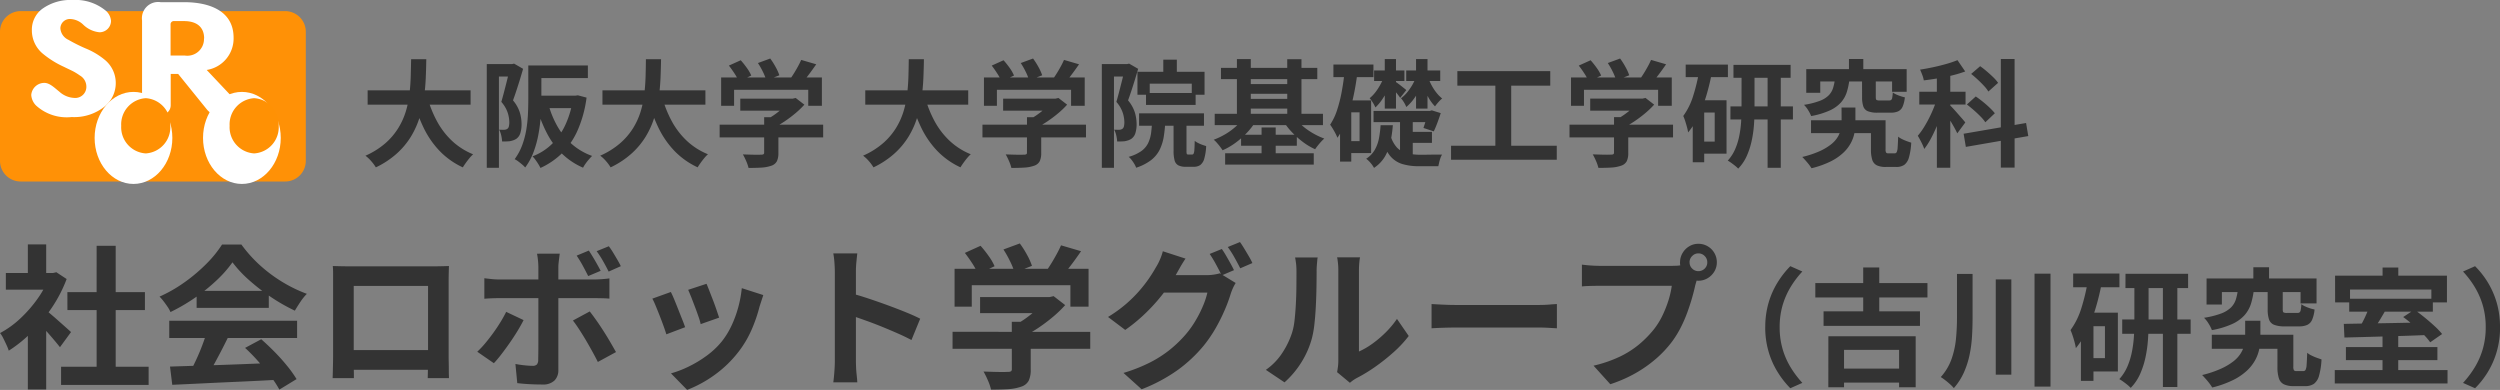 <svg xmlns="http://www.w3.org/2000/svg" width="218" height="34" viewBox="0 0 218 34">
  <rect x="0" y="0" width="218" height="34" fill="#808080" stroke="none"/>
  <g id="logo_ttl_sp" transform="translate(-10.281 -16.777)">
    <path id="パス_1955" data-name="パス 1955" d="M5.547-3.818h7.634v1.589H5.547Zm.55-6.506h6.762v1.562H6.1Zm2.549-4.041H10.31V-3.05H8.647ZM.731-11.994H5.118v1.455H.731ZM2.649-7.4l1.6-1.913v7.476h-1.6Zm0-7.085h1.6v3.165h-1.6Zm1.422,5.63a5.618,5.618,0,0,1,.517.4q.329.276.7.606t.684.606l.443.4-.966,1.32q-.2-.256-.49-.6t-.61-.707q-.322-.364-.631-.687T3.2-8.061Zm.47-3.138H4.85l.282-.067.9.593a12.065,12.065,0,0,1-1.3,2.512A14.169,14.169,0,0,1,2.958-6.808,11.6,11.6,0,0,1,.986-5.219a4.311,4.311,0,0,0-.208-.519Q.637-6.041.5-6.317a2.4,2.4,0,0,0-.275-.438A8.146,8.146,0,0,0,1.992-8.027,11.216,11.216,0,0,0,3.508-9.765a8.271,8.271,0,0,0,1.033-1.946ZM15.046-3.832q1.194-.04,2.771-.088t3.314-.114l3.428-.135L24.5-2.687q-1.637.094-3.321.168t-3.2.148q-1.516.074-2.737.128Zm-.067-4H26.128v1.509H14.979Zm2.388-2.6H23.66V-8.95H17.367Zm.885,3.583,1.838.5q-.309.633-.651,1.286t-.671,1.246q-.329.593-.624,1.051l-1.409-.471q.268-.5.563-1.125t.543-1.28Q18.092-6.3,18.253-6.849Zm3.341,1.387L23-6.216q.6.525,1.194,1.131t1.087,1.219a10.145,10.145,0,0,1,.8,1.125l-1.5.916a8.254,8.254,0,0,0-.758-1.152q-.49-.64-1.073-1.3A15.381,15.381,0,0,0,21.593-5.461Zm-1.1-7.462a10.438,10.438,0,0,1-1.382,1.569,15.668,15.668,0,0,1-1.878,1.515,16.126,16.126,0,0,1-2.147,1.253,2.46,2.46,0,0,0-.248-.451q-.168-.249-.349-.485a4.262,4.262,0,0,0-.356-.411,12.437,12.437,0,0,0,2.214-1.273,14.457,14.457,0,0,0,1.9-1.616,9.876,9.876,0,0,0,1.335-1.65h1.69a11.755,11.755,0,0,0,1.194,1.4,12.224,12.224,0,0,0,1.4,1.206,12.8,12.8,0,0,0,1.523.97,12.216,12.216,0,0,0,1.59.721,4.573,4.573,0,0,0-.563.7q-.268.4-.483.768a15.8,15.8,0,0,1-2.039-1.158,17.246,17.246,0,0,1-1.925-1.482A10.48,10.48,0,0,1,20.493-12.924Zm8.748.323q.416.013.785.02t.637.007h7.379q.255,0,.61-.007t.718-.02q-.013.31-.02.653t-.007.653v6.6q0,.2.007.505t.007.606q0,.3.007.525t.007.236H37.519q0-.027.007-.33t.013-.721q.007-.418.007-.781v-6.209h-6.48v6.755q0,.3.007.586t.007.478v.222H29.227q0-.027.007-.229t.013-.5q.007-.3.013-.606t.007-.552v-7.24Q29.268-12.317,29.241-12.6Zm8.976,7.327v1.724H30.153V-5.273Zm13.349-8.674q.255.377.55.889t.483.876l-1.087.458q-.2-.4-.47-.9a10.147,10.147,0,0,0-.537-.882Zm1.744-.377a5.861,5.861,0,0,1,.382.566q.195.323.376.633t.288.539l-1.06.471q-.215-.431-.49-.916a8.208,8.208,0,0,0-.557-.862Zm-4.28.647q-.013.094-.04.31t-.054.451a3.694,3.694,0,0,0-.027.411v8.971a1.25,1.25,0,0,1-.342.923,1.431,1.431,0,0,1-1.053.343q-.362,0-.738-.013t-.738-.04q-.362-.027-.711-.067l-.161-1.67q.429.081.839.121t.651.04a.5.5,0,0,0,.376-.114.577.577,0,0,0,.121-.37q0-.121.007-.525t.007-.956v-6.64a6.038,6.038,0,0,0-.04-.64,4.47,4.47,0,0,0-.08-.532Zm-6.574,2.142q.309.04.644.074a6.58,6.58,0,0,0,.657.034h8.278q.282,0,.664-.027t.664-.067v1.764q-.309-.027-.671-.034T52.049-9.8H43.758q-.3,0-.651.013t-.651.04Zm3.421,3.65q-.228.458-.55.983t-.691,1.051q-.369.525-.718.977a9.777,9.777,0,0,1-.631.748l-1.449-1a7.952,7.952,0,0,0,.691-.734q.356-.424.7-.9t.631-.943q.288-.471.5-.9Zm5.769-.754q.255.323.57.768t.637.95q.322.505.6.983t.483.842l-1.583.862q-.215-.431-.49-.929t-.57-1q-.3-.5-.584-.936t-.53-.748ZM61.83-11.051q.094.216.248.613l.329.849q.174.451.309.855t.215.633l-1.61.566a5.638,5.638,0,0,0-.188-.647q-.134-.391-.3-.828t-.322-.842q-.161-.4-.282-.673Zm4.951.983q-.107.323-.181.552t-.141.431a12.945,12.945,0,0,1-.7,2.041,9.013,9.013,0,0,1-1.127,1.906,10.012,10.012,0,0,1-2.127,2.054A10.525,10.525,0,0,1,60.139-1.8L58.73-3.239a9.072,9.072,0,0,0,1.556-.6A10.018,10.018,0,0,0,61.87-4.8a7.019,7.019,0,0,0,1.315-1.253A6.979,6.979,0,0,0,64-7.381a9.706,9.706,0,0,0,.59-1.6,10.008,10.008,0,0,0,.315-1.69Zm-8.063-.269q.134.256.3.66t.342.849q.174.444.342.862t.262.7l-1.637.62q-.08-.269-.235-.7t-.342-.909q-.188-.478-.356-.882a6.191,6.191,0,0,0-.288-.62Zm14.3,5.994v-7.745q0-.35-.034-.808a7.1,7.1,0,0,0-.1-.808h2.093q-.04.35-.081.774t-.04.842v7.745q0,.189.013.532t.054.707q.04.364.054.647H72.885q.054-.4.094-.943T73.019-4.343Zm1.436-5.873q.671.175,1.5.451t1.677.586q.845.31,1.59.613t1.241.559L79.7-6.148q-.564-.3-1.248-.6t-1.389-.586q-.7-.283-1.382-.525T74.455-8.29Zm11.23.323h6.185v1.4H85.684Zm-2.4,3.031H95.29v1.482H83.283Zm5.165-.876H90.1v4.162a2.21,2.21,0,0,1-.174.97,1.11,1.11,0,0,1-.657.525,4.057,4.057,0,0,1-1.127.216q-.644.04-1.5.04a4.762,4.762,0,0,0-.275-.8,7.336,7.336,0,0,0-.382-.774l.872.027q.443.013.785.013t.476-.013a.46.46,0,0,0,.268-.054.23.23,0,0,0,.067-.189Zm2.911-2.155h.389l.349-.081,1.006.781a10.055,10.055,0,0,1-1.033,1,14.876,14.876,0,0,1-1.234.936,10.772,10.772,0,0,1-1.3.761,4.155,4.155,0,0,0-.409-.492q-.262-.276-.436-.451a7.9,7.9,0,0,0,1.04-.647,10.547,10.547,0,0,0,.946-.774,6.5,6.5,0,0,0,.684-.721Zm-7.9-2.465H95.143v3.3H93.56V-10.93h-8.6v1.872h-1.5Zm9.284-2.047,1.744.512q-.456.673-.953,1.32t-.9,1.091l-1.328-.485q.268-.35.53-.768t.5-.855Q92.58-14.028,92.741-14.405Zm-8.385.66,1.368-.62a10.073,10.073,0,0,1,.711.9,4.609,4.609,0,0,1,.51.882L85.5-11.9a5.454,5.454,0,0,0-.476-.9Q84.691-13.314,84.356-13.745Zm3.368-.3,1.422-.525a8.271,8.271,0,0,1,.624.983,5.749,5.749,0,0,1,.436.97l-1.516.593A5.75,5.75,0,0,0,88.307-13,9.1,9.1,0,0,0,87.723-14.041Zm19.038-.04q.174.242.369.579t.382.673q.188.337.309.593l-1.073.458q-.2-.418-.49-.95a10.365,10.365,0,0,0-.557-.923Zm1.583-.606q.174.242.382.586t.4.673a5.729,5.729,0,0,1,.3.572l-1.06.458q-.215-.431-.51-.956a8.353,8.353,0,0,0-.577-.9Zm-.376,3.569a3.734,3.734,0,0,0-.241.451,4.412,4.412,0,0,0-.2.519,12.835,12.835,0,0,1-.5,1.354,15.453,15.453,0,0,1-.778,1.569,11.682,11.682,0,0,1-1.073,1.576,12.349,12.349,0,0,1-2.234,2.1,14.256,14.256,0,0,1-3.173,1.7L98.188-3.279a13.861,13.861,0,0,0,2.361-.936A10.044,10.044,0,0,0,102.28-5.34,10.5,10.5,0,0,0,103.6-6.62a8.358,8.358,0,0,0,.852-1.185,10.193,10.193,0,0,0,.671-1.32,6.815,6.815,0,0,0,.382-1.158h-4.521l.617-1.522h3.824a4.3,4.3,0,0,0,.637-.047,3.563,3.563,0,0,0,.53-.114ZM103.6-13.247q-.241.35-.47.754l-.349.62A14.132,14.132,0,0,1,101.65-10.2a15.91,15.91,0,0,1-1.509,1.684,14.407,14.407,0,0,1-1.8,1.488l-1.5-1.131A11.617,11.617,0,0,0,98.39-9.273a11.419,11.419,0,0,0,1.167-1.152,12.057,12.057,0,0,0,.859-1.1q.362-.532.6-.963a4.468,4.468,0,0,0,.342-.653,4.44,4.44,0,0,0,.262-.748Zm13.215,9.9q.04-.2.074-.465a4.194,4.194,0,0,0,.034-.532V-12.2a5.841,5.841,0,0,0-.047-.795,3.169,3.169,0,0,0-.06-.364h2a3.056,3.056,0,0,0-.054.37,6.978,6.978,0,0,0-.04.8v7.044a6.609,6.609,0,0,0,1.14-.66,9.5,9.5,0,0,0,1.161-.977,8.074,8.074,0,0,0,1.013-1.206L123.062-6.5a10.07,10.07,0,0,1-1.335,1.428,17.127,17.127,0,0,1-1.617,1.28,13.8,13.8,0,0,1-1.6.97,3.236,3.236,0,0,0-.349.222q-.134.1-.228.182Zm-6.212-.2a5.346,5.346,0,0,0,1.449-1.5,7.23,7.23,0,0,0,.832-1.724,5.5,5.5,0,0,0,.221-1.1q.074-.653.114-1.4t.047-1.482q.007-.734.007-1.354a6.14,6.14,0,0,0-.034-.694q-.034-.29-.087-.546h1.972a1.179,1.179,0,0,0-.034.222q-.02.2-.04.458t-.02.546q0,.593-.013,1.381t-.054,1.61q-.04.822-.121,1.556a8.771,8.771,0,0,1-.215,1.246A7.814,7.814,0,0,1,113.7-4.2a8.058,8.058,0,0,1-1.469,1.744Zm14.45-5.738.617.034q.376.02.785.034t.758.013h7.2q.47,0,.885-.034t.684-.047v2.115l-.684-.04q-.456-.027-.885-.027h-7.2q-.577,0-1.181.02t-.979.047Zm22.5-3.637a.732.732,0,0,0,.228.546.744.744,0,0,0,.537.222.76.76,0,0,0,.55-.222.732.732,0,0,0,.228-.546.754.754,0,0,0-.228-.552.748.748,0,0,0-.55-.229.733.733,0,0,0-.537.229A.754.754,0,0,0,147.548-12.924Zm-.832,0a1.559,1.559,0,0,1,.221-.815,1.661,1.661,0,0,1,.584-.586,1.52,1.52,0,0,1,.792-.216,1.58,1.58,0,0,1,.812.216,1.591,1.591,0,0,1,.584.586,1.6,1.6,0,0,1,.215.815,1.535,1.535,0,0,1-.215.795,1.661,1.661,0,0,1-.584.586,1.544,1.544,0,0,1-.812.222,1.485,1.485,0,0,1-.792-.222,1.738,1.738,0,0,1-.584-.586A1.5,1.5,0,0,1,146.716-12.924Zm1.623,1.064a2.286,2.286,0,0,0-.161.451q-.067.263-.134.478-.107.5-.282,1.111t-.416,1.273a11.917,11.917,0,0,1-.57,1.307,8.693,8.693,0,0,1-.745,1.212,9.682,9.682,0,0,1-1.409,1.509,11.1,11.1,0,0,1-1.8,1.266,11.84,11.84,0,0,1-2.187.956l-1.462-1.616a11.338,11.338,0,0,0,2.308-.795,8.1,8.1,0,0,0,1.684-1.078,9.319,9.319,0,0,0,1.268-1.293,6.591,6.591,0,0,0,.758-1.226,9.956,9.956,0,0,0,.523-1.327A7.825,7.825,0,0,0,146-10.876h-6.239q-.47,0-.906.013t-.691.04v-1.9q.2.027.49.054t.59.04q.3.013.517.013h6.212q.2,0,.49-.013a2.294,2.294,0,0,0,.557-.094Zm5.809,4.594a7.494,7.494,0,0,1,.3-2.174,7.216,7.216,0,0,1,.8-1.775,7.958,7.958,0,0,1,1.083-1.375l1.05.466a8.163,8.163,0,0,0-1,1.314,6.792,6.792,0,0,0-.713,1.6,6.685,6.685,0,0,0-.265,1.941,6.7,6.7,0,0,0,.265,1.936,6.66,6.66,0,0,0,.713,1.6,8.734,8.734,0,0,0,1,1.32l-1.05.466a7.958,7.958,0,0,1-1.083-1.375,7.216,7.216,0,0,1-.8-1.775A7.494,7.494,0,0,1,154.149-7.266Zm4.364-3.849h9.778v1.253h-9.778Zm.718,2.463h8.408v1.265h-8.408Zm1.193,4.992h5.867v1.22h-5.867Zm2.265-8.818h1.4V-8.02h-1.4Zm-3.038,6h7.613V-2.03h-1.447V-5.291h-4.8V-2.03h-1.37Zm11.215-5.435h1.359v3.838q0,.821-.05,1.636a11.03,11.03,0,0,1-.215,1.6,7.547,7.547,0,0,1-.492,1.52,5.415,5.415,0,0,1-.878,1.364,2.72,2.72,0,0,0-.326-.338q-.2-.183-.425-.355a4.066,4.066,0,0,0-.387-.272,4.7,4.7,0,0,0,.939-1.57,7.458,7.458,0,0,0,.387-1.764q.088-.915.088-1.825Zm3.381.477h1.359v8.308h-1.359Zm3.381-.5h1.392v9.85h-1.392Zm7.933.011h5.458v1.242H185.56Zm-.287,3.982h5.966v1.253h-5.966Zm3.547-3.439h1.26v9.329h-1.26Zm-2.486.033h1.237v3.76q0,.688-.055,1.448a11.023,11.023,0,0,1-.215,1.509,7.35,7.35,0,0,1-.464,1.436,4.114,4.114,0,0,1-.823,1.22,2.649,2.649,0,0,0-.287-.266q-.177-.144-.37-.283a3.248,3.248,0,0,0-.337-.216,3.95,3.95,0,0,0,.7-1.087,6.251,6.251,0,0,0,.392-1.259,10.141,10.141,0,0,0,.177-1.3q.044-.643.044-1.209Zm-5.337-.6h4.033v1.2H181Zm1.249,3.416H184.9v5.125h-2.652V-4.57h1.525V-7.354h-1.525Zm.044-2.829,1.193.266a21.169,21.169,0,0,1-.508,2.1,13.567,13.567,0,0,1-.74,1.952,7.455,7.455,0,0,1-1.005,1.6,4,4,0,0,0-.1-.477q-.077-.3-.177-.6a4.433,4.433,0,0,0-.188-.494,6.544,6.544,0,0,0,.95-1.93A17.143,17.143,0,0,0,182.29-11.359Zm-.619,2.829h1.094v5.946h-1.094Zm11.413,1.919h6.453V-5.38h-6.453Zm5.723,0H200.2v2.773a.615.615,0,0,0,.055.333.282.282,0,0,0,.221.067h.6a.21.21,0,0,0,.188-.105,1.153,1.153,0,0,0,.094-.449q.028-.344.05-1.043a1.833,1.833,0,0,0,.365.233,4.385,4.385,0,0,0,.464.2q.243.089.42.144a6.209,6.209,0,0,1-.215,1.42,1.307,1.307,0,0,1-.447.71,1.333,1.333,0,0,1-.773.2h-.983a1.96,1.96,0,0,1-.856-.155.87.87,0,0,1-.442-.521,3.235,3.235,0,0,1-.127-1.021Zm-2.1-5.879h1.37v1.764h-1.37Zm-1.337,1.875h1.392a6.848,6.848,0,0,1-.254,1.281,2.776,2.776,0,0,1-.563,1.015,3.263,3.263,0,0,1-1.072.771,7.473,7.473,0,0,1-1.779.538,3.157,3.157,0,0,0-.287-.566,2.551,2.551,0,0,0-.4-.51,7.481,7.481,0,0,0,1.5-.377,2.45,2.45,0,0,0,.856-.527,1.753,1.753,0,0,0,.425-.71A4.784,4.784,0,0,0,195.372-10.615Zm2.585.055h1.315v1.73q0,.222.066.272a.6.6,0,0,0,.309.05h.895a.329.329,0,0,0,.2-.05.357.357,0,0,0,.1-.216,4.2,4.2,0,0,0,.055-.5,1.519,1.519,0,0,0,.326.194,3.909,3.909,0,0,0,.425.166,3.22,3.22,0,0,0,.4.105,2.973,2.973,0,0,1-.215.9.877.877,0,0,1-.425.444,1.724,1.724,0,0,1-.718.128h-1.249a2.434,2.434,0,0,1-.923-.139.766.766,0,0,1-.442-.466,2.714,2.714,0,0,1-.116-.882Zm-5.326-.954h9.59V-9.34H200.83v-.987h-6.861V-9.24h-1.337ZM196-7.831h1.326v1.453a5.41,5.41,0,0,1-.088.965,3.439,3.439,0,0,1-.343.976,3.683,3.683,0,0,1-.718.937,5.031,5.031,0,0,1-1.21.832,8.792,8.792,0,0,1-1.84.66,4.273,4.273,0,0,0-.4-.555q-.26-.311-.481-.532a9.257,9.257,0,0,0,1.652-.555,5.3,5.3,0,0,0,1.088-.649,2.7,2.7,0,0,0,.635-.7,2.5,2.5,0,0,0,.3-.721A3.093,3.093,0,0,0,196-6.411Zm11.977,1.287h1.37v3.461h-1.37ZM205.073-9.75h7.292v1.131h-7.292Zm-1.26,6.223h9.833v1.165h-9.833Zm.972-2.008h7.977v1.143h-7.977ZM206.841-9.1l1.414.333q-.21.366-.436.743t-.447.7q-.221.327-.409.582l-1.083-.333q.166-.277.354-.632t.348-.727Q206.741-8.8,206.841-9.1ZM204.6-7.554q.928-.022,2.138-.039t2.552-.044q1.342-.028,2.657-.05l-.055,1.1q-1.293.055-2.608.094l-2.508.072q-1.193.033-2.121.055Zm5.182-.6.972-.643q.42.3.878.671t.873.754a6.322,6.322,0,0,1,.668.7l-1.039.721a5.085,5.085,0,0,0-.613-.71q-.392-.388-.851-.782T209.78-8.153Zm-1.8-4.315h1.37v1.553h-1.37Zm-4.143.71h9.756v2.329h-1.359v-1.12h-7.093v1.12h-1.3Zm14.386,4.492a7.493,7.493,0,0,1-.3,2.174,7.345,7.345,0,0,1-.79,1.775,7.479,7.479,0,0,1-1.088,1.375l-1.05-.466a8.735,8.735,0,0,0,1-1.32,6.659,6.659,0,0,0,.713-1.6,6.7,6.7,0,0,0,.265-1.936,6.685,6.685,0,0,0-.265-1.941,6.791,6.791,0,0,0-.713-1.6,8.164,8.164,0,0,0-1-1.314l1.05-.466a7.479,7.479,0,0,1,1.088,1.375,7.345,7.345,0,0,1,.79,1.775A7.493,7.493,0,0,1,218.221-7.266Z" transform="translate(10.06 52.575)" fill="#333"/>
    <path id="パス_1954" data-name="パス 1954" d="M.636-7.486H9.613v1.251H.636Zm5.185.5a9.839,9.839,0,0,0,.837,2.149A6.766,6.766,0,0,0,7.984-3.088a5.965,5.965,0,0,0,1.851,1.18,2.793,2.793,0,0,0-.318.333q-.166.2-.323.419t-.257.388a6.731,6.731,0,0,1-1.992-1.4,7.813,7.813,0,0,1-1.4-2A14.4,14.4,0,0,1,4.6-6.7ZM4.428-10.2H5.75q-.01.767-.045,1.619t-.156,1.73a10.9,10.9,0,0,1-.388,1.74,7.442,7.442,0,0,1-.746,1.654A6.7,6.7,0,0,1,3.183-1.979,7.662,7.662,0,0,1,1.352-.768,3.687,3.687,0,0,0,.958-1.3a3.109,3.109,0,0,0-.514-.484A6.9,6.9,0,0,0,2.169-2.861,5.844,5.844,0,0,0,3.3-4.183a6.233,6.233,0,0,0,.671-1.483,8.662,8.662,0,0,0,.318-1.558q.086-.787.106-1.543T4.428-10.2Zm10.682.545h4.731v1.1H15.11Zm-.464,0h1.14V-6.7q0,.646-.05,1.422a14.126,14.126,0,0,1-.2,1.589A9.074,9.074,0,0,1,15.11-2.12a5.4,5.4,0,0,1-.736,1.362,2.133,2.133,0,0,0-.262-.257q-.171-.146-.348-.277a1.813,1.813,0,0,0-.308-.192A4.971,4.971,0,0,0,14.112-2.7a7.411,7.411,0,0,0,.358-1.352,11.468,11.468,0,0,0,.146-1.377q.03-.681.03-1.266Zm.5,2.633H18.8v1.089H15.151Zm3.4,0h.212l.212-.03.757.2a10.5,10.5,0,0,1-.767,2.824,6.578,6.578,0,0,1-1.347,2A6.569,6.569,0,0,1,15.706-.718a3.274,3.274,0,0,0-.187-.338q-.116-.187-.252-.373a2.024,2.024,0,0,0-.257-.3,4.9,4.9,0,0,0,1.685-1.064,5.7,5.7,0,0,0,1.2-1.72,8.129,8.129,0,0,0,.656-2.3Zm-2.138.787a8.213,8.213,0,0,0,.8,1.927,6.019,6.019,0,0,0,1.256,1.528,5.472,5.472,0,0,0,1.745,1.014q-.121.121-.277.3t-.293.373a2.723,2.723,0,0,0-.217.353,6.124,6.124,0,0,1-1.836-1.221,6.99,6.99,0,0,1-1.311-1.775,11.8,11.8,0,0,1-.888-2.259ZM11.025-9.776h2.381v1.089H12.084V-.728H11.025Zm2.017,0h.192l.171-.04.787.454q-.121.424-.272.918t-.308.968q-.156.474-.3.867a3.082,3.082,0,0,1,.605,1.089,3.633,3.633,0,0,1,.141.958,2.623,2.623,0,0,1-.106.807.944.944,0,0,1-.348.494,1.163,1.163,0,0,1-.267.131,2.168,2.168,0,0,1-.308.081,5.089,5.089,0,0,1-.666.02,3.22,3.22,0,0,0-.076-.514,1.805,1.805,0,0,0-.187-.514q.141.01.247.01h.2a.486.486,0,0,0,.282-.091.375.375,0,0,0,.126-.217,1.551,1.551,0,0,0,.035-.358,2.849,2.849,0,0,0-.136-.807,2.773,2.773,0,0,0-.56-.958q.1-.343.207-.751t.212-.822q.106-.414.192-.772t.136-.6Zm8.07,2.29H30.09v1.251H21.112Zm5.185.5a9.839,9.839,0,0,0,.837,2.149,6.766,6.766,0,0,0,1.326,1.745,5.964,5.964,0,0,0,1.851,1.18,2.793,2.793,0,0,0-.318.333q-.166.2-.323.419t-.257.388a6.731,6.731,0,0,1-1.992-1.4,7.813,7.813,0,0,1-1.4-2A14.4,14.4,0,0,1,25.076-6.7ZM24.9-10.2h1.321q-.01.767-.045,1.619t-.156,1.73a10.9,10.9,0,0,1-.388,1.74,7.442,7.442,0,0,1-.746,1.654,6.7,6.7,0,0,1-1.231,1.478,7.662,7.662,0,0,1-1.831,1.21,3.687,3.687,0,0,0-.393-.535,3.109,3.109,0,0,0-.514-.484,6.9,6.9,0,0,0,1.725-1.074A5.844,5.844,0,0,0,23.78-4.183a6.234,6.234,0,0,0,.671-1.483,8.662,8.662,0,0,0,.318-1.558q.086-.787.106-1.543T24.9-10.2Zm8.231,3.44h4.65v1.049h-4.65ZM31.33-4.49h9.028v1.11H31.33Zm3.883-.656h1.241v3.117a1.649,1.649,0,0,1-.131.726.834.834,0,0,1-.494.393,3.061,3.061,0,0,1-.847.161q-.484.03-1.13.03a3.556,3.556,0,0,0-.207-.6,5.487,5.487,0,0,0-.287-.58l.656.02q.333.01.59.01t.358-.01a.347.347,0,0,0,.2-.04.172.172,0,0,0,.05-.141ZM37.4-6.76H37.7l.262-.061.757.585a7.545,7.545,0,0,1-.777.746,11.179,11.179,0,0,1-.928.7,8.106,8.106,0,0,1-.978.57,3.114,3.114,0,0,0-.308-.368q-.2-.207-.328-.338a5.939,5.939,0,0,0,.782-.484,7.922,7.922,0,0,0,.711-.58,4.877,4.877,0,0,0,.514-.54ZM31.461-8.606h8.786v2.471h-1.19v-1.4H32.591v1.4h-1.13Zm6.98-1.533,1.311.383q-.343.5-.716.989t-.676.817l-1-.363q.2-.262.4-.575t.378-.641A6.8,6.8,0,0,0,38.442-10.139Zm-6.3.494,1.029-.464a7.547,7.547,0,0,1,.535.671,3.449,3.449,0,0,1,.383.661l-1.089.514a4.081,4.081,0,0,0-.358-.671Q32.389-9.322,32.137-9.645Zm2.532-.222,1.069-.393a6.191,6.191,0,0,1,.469.736,4.3,4.3,0,0,1,.328.726l-1.14.444a4.3,4.3,0,0,0-.287-.731A6.809,6.809,0,0,0,34.669-9.867ZM44.03-7.486h8.977v1.251H44.03Zm5.185.5a9.839,9.839,0,0,0,.837,2.149,6.766,6.766,0,0,0,1.326,1.745,5.965,5.965,0,0,0,1.851,1.18,2.792,2.792,0,0,0-.318.333q-.166.2-.323.419t-.257.388a6.731,6.731,0,0,1-1.992-1.4,7.813,7.813,0,0,1-1.4-2A14.4,14.4,0,0,1,47.994-6.7ZM47.822-10.2h1.321q-.01.767-.045,1.619t-.156,1.73a10.9,10.9,0,0,1-.388,1.74,7.442,7.442,0,0,1-.746,1.654,6.7,6.7,0,0,1-1.231,1.478,7.662,7.662,0,0,1-1.831,1.21,3.687,3.687,0,0,0-.393-.535,3.109,3.109,0,0,0-.514-.484,6.9,6.9,0,0,0,1.725-1.074A5.844,5.844,0,0,0,46.7-4.183a6.234,6.234,0,0,0,.671-1.483,8.662,8.662,0,0,0,.318-1.558q.086-.787.106-1.543T47.822-10.2Zm8.231,3.44H60.7v1.049h-4.65ZM54.248-4.49h9.028v1.11H54.248Zm3.883-.656h1.241v3.117a1.649,1.649,0,0,1-.131.726.834.834,0,0,1-.494.393,3.061,3.061,0,0,1-.847.161q-.484.03-1.13.03a3.555,3.555,0,0,0-.207-.6,5.49,5.49,0,0,0-.287-.58l.656.02q.333.01.59.01t.358-.01a.347.347,0,0,0,.2-.04.172.172,0,0,0,.05-.141ZM60.32-6.76h.293l.262-.061.757.585a7.547,7.547,0,0,1-.777.746,11.179,11.179,0,0,1-.928.7,8.105,8.105,0,0,1-.978.57,3.114,3.114,0,0,0-.308-.368q-.2-.207-.328-.338a5.94,5.94,0,0,0,.782-.484,7.921,7.921,0,0,0,.711-.58,4.878,4.878,0,0,0,.514-.54ZM54.379-8.606h8.786v2.471h-1.19v-1.4H55.509v1.4h-1.13Zm6.98-1.533,1.311.383q-.343.5-.716.989t-.676.817l-1-.363q.2-.262.4-.575t.378-.641A6.8,6.8,0,0,0,61.359-10.139Zm-6.3.494,1.029-.464a7.548,7.548,0,0,1,.535.671A3.448,3.448,0,0,1,57-8.777l-1.089.514a4.081,4.081,0,0,0-.358-.671Q55.307-9.322,55.055-9.645Zm2.532-.222,1.069-.393a6.192,6.192,0,0,1,.469.736,4.3,4.3,0,0,1,.328.726l-1.14.444a4.3,4.3,0,0,0-.287-.731A6.811,6.811,0,0,0,57.587-9.867Zm12.427-.293h1.18v1.594h-1.18ZM67.764-9.1h5.85v2H72.5v-.968H68.834V-7.1H67.764Zm.746,1.846h4.327v1.039H68.511Zm-.605,1.775h5.659V-4.4H67.906Zm1.14.514H70.2a12.258,12.258,0,0,1-.136,1.478,4.114,4.114,0,0,1-.363,1.18,2.641,2.641,0,0,1-.751.908,4.351,4.351,0,0,1-1.3.661,1.68,1.68,0,0,0-.156-.328,3.747,3.747,0,0,0-.237-.348A1.693,1.693,0,0,0,67-1.686a3.584,3.584,0,0,0,1.089-.494,1.883,1.883,0,0,0,.6-.691,2.964,2.964,0,0,0,.267-.918A11.4,11.4,0,0,0,69.045-4.964Zm1.866-.121h1.13v2.865a.884.884,0,0,0,.025.282q.025.05.136.05h.343a.133.133,0,0,0,.116-.081.961.961,0,0,0,.066-.338q.02-.257.03-.772a1.645,1.645,0,0,0,.287.182,3.12,3.12,0,0,0,.373.161q.2.071.338.111a4.633,4.633,0,0,1-.166,1.1,1.048,1.048,0,0,1-.343.55.972.972,0,0,1-.58.156h-.676A1.4,1.4,0,0,1,71.32-.95.682.682,0,0,1,71-1.389a3.169,3.169,0,0,1-.086-.822Zm-6.254-4.69h2.381v1.089H65.717V-.728H64.658Zm2.017,0h.192l.171-.04.787.454q-.121.424-.272.918t-.308.968q-.156.474-.3.867a3.082,3.082,0,0,1,.605,1.089,3.633,3.633,0,0,1,.141.958,2.623,2.623,0,0,1-.106.807.944.944,0,0,1-.348.494,1.163,1.163,0,0,1-.267.131,2.169,2.169,0,0,1-.308.081,5.089,5.089,0,0,1-.666.02,3.222,3.222,0,0,0-.076-.514,1.806,1.806,0,0,0-.187-.514q.141.01.247.01h.2a.486.486,0,0,0,.282-.091.375.375,0,0,0,.126-.217,1.551,1.551,0,0,0,.035-.358,2.849,2.849,0,0,0-.136-.807,2.772,2.772,0,0,0-.56-.958q.1-.343.207-.751t.212-.822q.106-.414.192-.772t.136-.6Zm8.372.333h8.4v.978h-8.4ZM75.41-2h7.727v.989H75.41Zm1.735-6.032h4.115v.847H77.145Zm0,1.291h4.115v.847H77.145ZM74.5-5.438h9.441v.989H74.5Zm2.3,1.826h4.862v.958H76.8Zm-.363-6.6h1.21V-4.9h-1.21Zm4.388.01h1.241v5.306H80.827ZM78.588-4.248h1.231v2.824H78.588Zm-1.533-.908,1.019.373a5.8,5.8,0,0,1-.782,1.014A7.378,7.378,0,0,1,76.3-2.9a5.958,5.958,0,0,1-1.11.641q-.091-.141-.222-.313t-.277-.338a2.016,2.016,0,0,0-.277-.267,6.428,6.428,0,0,0,1.039-.5,5.719,5.719,0,0,0,.923-.686A4.128,4.128,0,0,0,77.054-5.156Zm4.388,0a4.326,4.326,0,0,0,.681.741,5.887,5.887,0,0,0,.908.651,6.3,6.3,0,0,0,1.024.484A3.071,3.071,0,0,0,83.772-3q-.151.166-.287.338t-.227.313A5.537,5.537,0,0,1,82.2-2.977a7.423,7.423,0,0,1-.958-.852,6.33,6.33,0,0,1-.757-.963Zm3.409-4.579h3.49v1.1h-3.49Zm1.059,3.127H88.14v4.59H85.911V-3.058h1.221V-5.57H85.911ZM85.83-9.15l1.11.161q-.131,1.069-.358,2.1a14.948,14.948,0,0,1-.56,1.942A6.82,6.82,0,0,1,85.2-3.35a3.164,3.164,0,0,0-.161-.358q-.111-.217-.242-.434a3.864,3.864,0,0,0-.232-.348,5.2,5.2,0,0,0,.615-1.3,12.154,12.154,0,0,0,.4-1.6Q85.739-8.253,85.83-9.15Zm-.4,2.542h.978v5.336h-.978ZM88.4-9.221h2.643V-8.3H88.4Zm-.05,3.53h5.074v.978H88.352Zm2.784,1.826h2.31v.958h-2.31ZM89.33-10.21h.978v4.317H89.33ZM89.26-8.666l.676.383a5.846,5.846,0,0,1-.368.827,8.079,8.079,0,0,1-.494.807,4.079,4.079,0,0,1-.56.656,3.1,3.1,0,0,0-.222-.419,2.489,2.489,0,0,0-.282-.388,3.049,3.049,0,0,0,.489-.5,4.874,4.874,0,0,0,.434-.661A5.654,5.654,0,0,0,89.26-8.666Zm3.833.01a5.037,5.037,0,0,0,.313.716,4.2,4.2,0,0,0,.434.666,3.207,3.207,0,0,0,.494.5,2.7,2.7,0,0,0-.323.313,4.118,4.118,0,0,0-.3.373,3.478,3.478,0,0,1-.5-.651,5.72,5.72,0,0,1-.419-.837,7.977,7.977,0,0,1-.3-.893ZM90.3-8.212q.061.04.192.136t.277.212l.267.212a2.173,2.173,0,0,1,.171.146l-.535.676a3.513,3.513,0,0,0-.242-.333q-.161-.2-.328-.393t-.277-.3Zm.9-1.009h2.966V-8.3H91.2Zm.857-.989h1v4.317h-1Zm0,1.543.656.363a6.018,6.018,0,0,1-.388.842,6.372,6.372,0,0,1-.519.8,3.975,3.975,0,0,1-.6.63,2.237,2.237,0,0,0-.2-.4,2.329,2.329,0,0,0-.262-.363,2.705,2.705,0,0,0,.519-.489,5.04,5.04,0,0,0,.459-.656A3.741,3.741,0,0,0,92.054-8.666ZM93.1-5.691h.161l.171-.05.777.242q-.131.414-.293.847t-.313.746l-.9-.3q.091-.272.207-.646t.187-.706Zm-3.278,2.1a2.56,2.56,0,0,0,.575,1.1A1.777,1.777,0,0,0,91.262-2a5.006,5.006,0,0,0,1.094.131h.277q.187,0,.424-.005t.479-.005h.787a1.5,1.5,0,0,0-.136.293,3.292,3.292,0,0,0-.111.378q-.045.2-.076.338H92.286a4.892,4.892,0,0,1-1.432-.192,2.243,2.243,0,0,1-1.074-.726,4.233,4.233,0,0,1-.741-1.553Zm-.857-.857h1.069A11.53,11.53,0,0,1,89.83-3a4.337,4.337,0,0,1-.479,1.276,3.05,3.05,0,0,1-.958,1,2.435,2.435,0,0,0-.3-.429,2.256,2.256,0,0,0-.383-.368,2.287,2.287,0,0,0,.762-.8,3.305,3.305,0,0,0,.358-1.014A10.175,10.175,0,0,0,88.967-4.45Zm1.695-.938h1.11v4l-1.11-.484Zm5-3.773h8.1V-7.89h-8.1ZM95.11-2.654h9.219v1.221H95.11Zm3.863-5.81h1.382v6.3H98.973Zm8.271,1.7h4.65v1.049h-4.65Zm-1.806,2.27h9.028v1.11h-9.028Zm3.883-.656h1.241v3.117a1.65,1.65,0,0,1-.131.726.834.834,0,0,1-.494.393,3.061,3.061,0,0,1-.847.161q-.484.03-1.13.03a3.558,3.558,0,0,0-.207-.6,5.49,5.49,0,0,0-.287-.58l.656.02q.333.01.59.01t.358-.01a.347.347,0,0,0,.2-.04.172.172,0,0,0,.05-.141Zm2.189-1.614h.292l.262-.061.757.585a7.545,7.545,0,0,1-.777.746,11.179,11.179,0,0,1-.928.7,8.106,8.106,0,0,1-.978.57,3.114,3.114,0,0,0-.308-.368q-.2-.207-.328-.338a5.938,5.938,0,0,0,.782-.484,7.925,7.925,0,0,0,.711-.58,4.877,4.877,0,0,0,.514-.54ZM105.57-8.606h8.786v2.471h-1.19v-1.4H106.7v1.4h-1.13Zm6.98-1.533,1.311.383q-.343.5-.716.989t-.676.817l-1-.363q.2-.262.4-.575t.378-.641A6.8,6.8,0,0,0,112.55-10.139Zm-6.3.494,1.029-.464a7.547,7.547,0,0,1,.535.671,3.448,3.448,0,0,1,.383.661l-1.089.514a4.081,4.081,0,0,0-.358-.671Q106.5-9.322,106.246-9.645Zm2.532-.222,1.069-.393a6.194,6.194,0,0,1,.469.736,4.3,4.3,0,0,1,.328.726l-1.14.444a4.3,4.3,0,0,0-.287-.731A6.808,6.808,0,0,0,108.778-9.867Zm10.954.161h4.983v1.13h-4.983Zm-.262,3.621h5.447v1.14H119.47Zm3.238-3.127h1.15V-.728h-1.15Zm-2.27.03h1.13v3.419q0,.625-.05,1.316a9.983,9.983,0,0,1-.2,1.372,6.664,6.664,0,0,1-.424,1.306,3.74,3.74,0,0,1-.751,1.11,2.415,2.415,0,0,0-.262-.242q-.161-.131-.338-.257a2.967,2.967,0,0,0-.308-.2,3.591,3.591,0,0,0,.641-.989,5.668,5.668,0,0,0,.358-1.145,9.192,9.192,0,0,0,.161-1.185q.04-.585.04-1.1Zm-4.872-.545h3.682v1.089h-3.682Zm1.14,3.107h2.421v4.66h-2.421V-3.018H118.1V-5.549h-1.392Zm.04-2.572,1.089.242a19.186,19.186,0,0,1-.464,1.906,12.309,12.309,0,0,1-.676,1.775,6.774,6.774,0,0,1-.918,1.453,3.621,3.621,0,0,0-.091-.434q-.071-.272-.161-.55a4.027,4.027,0,0,0-.171-.449A5.943,5.943,0,0,0,116.222-7,15.539,15.539,0,0,0,116.747-9.191Zm-.565,2.572h1v5.407h-1ZM126.5-4.874h5.891v1.12H126.5Zm5.225,0H133v2.522a.557.557,0,0,0,.05.3.258.258,0,0,0,.2.061h.545a.192.192,0,0,0,.171-.1,1.046,1.046,0,0,0,.086-.409q.025-.313.045-.948a1.674,1.674,0,0,0,.333.212,4.012,4.012,0,0,0,.424.182q.222.081.383.131a5.628,5.628,0,0,1-.2,1.291,1.188,1.188,0,0,1-.408.646,1.221,1.221,0,0,1-.706.182h-.9a1.8,1.8,0,0,1-.782-.141.792.792,0,0,1-.4-.474,2.931,2.931,0,0,1-.116-.928Zm-1.917-5.346h1.251v1.6h-1.251Zm-1.221,1.7h1.271a6.208,6.208,0,0,1-.232,1.165,2.522,2.522,0,0,1-.514.923,2.978,2.978,0,0,1-.978.7,6.842,6.842,0,0,1-1.624.489,2.867,2.867,0,0,0-.262-.514,2.321,2.321,0,0,0-.363-.464,6.852,6.852,0,0,0,1.367-.343,2.238,2.238,0,0,0,.782-.479,1.592,1.592,0,0,0,.388-.646A4.333,4.333,0,0,0,128.589-8.515Zm2.36.05h1.2v1.574q0,.2.061.247a.55.55,0,0,0,.282.045h.817a.3.3,0,0,0,.182-.045.324.324,0,0,0,.091-.2,3.8,3.8,0,0,0,.05-.454,1.388,1.388,0,0,0,.3.177,3.58,3.58,0,0,0,.388.151,2.95,2.95,0,0,0,.363.1,2.7,2.7,0,0,1-.2.822.8.8,0,0,1-.388.4,1.58,1.58,0,0,1-.656.116H132.3a2.23,2.23,0,0,1-.842-.126.7.7,0,0,1-.4-.424,2.46,2.46,0,0,1-.106-.8Zm-4.862-.867h8.755v1.977h-1.271v-.9h-6.264v.989h-1.221Zm3.076,3.349h1.21v1.321a4.9,4.9,0,0,1-.081.878,3.119,3.119,0,0,1-.313.888,3.35,3.35,0,0,1-.656.852,4.593,4.593,0,0,1-1.1.757,8.046,8.046,0,0,1-1.679.6,3.885,3.885,0,0,0-.368-.5q-.237-.282-.439-.484a8.473,8.473,0,0,0,1.508-.5,4.84,4.84,0,0,0,.994-.59,2.453,2.453,0,0,0,.58-.635,2.266,2.266,0,0,0,.272-.656,2.8,2.8,0,0,0,.076-.63Zm8.312-3.278h1.17V-.738h-1.17Zm-1.533,1.9h4.035v1.12h-4.035Zm1.594.454.706.3q-.141.545-.343,1.13t-.444,1.155q-.242.57-.514,1.074a6.192,6.192,0,0,1-.565.878,4.784,4.784,0,0,0-.257-.59q-.166-.328-.308-.56a5.822,5.822,0,0,0,.519-.711q.257-.409.489-.873t.414-.928Q137.415-6.5,137.536-6.911Zm1.735-3.208.676.989a11.079,11.079,0,0,1-1.135.343q-.61.151-1.246.257t-1.231.177a2.343,2.343,0,0,0-.131-.469q-.1-.267-.192-.469.585-.091,1.17-.217t1.13-.282A9.013,9.013,0,0,0,139.271-10.119Zm-.656,3.934q.1.091.287.293t.4.449l.4.454q.182.207.252.308l-.7.948q-.091-.2-.237-.469t-.318-.55q-.171-.282-.333-.535t-.282-.414Zm4.438-4.035h1.2V-.748h-1.2ZM139.805-3.7l5.447-.938.192,1.14L140-2.554Zm.656-5.215.787-.676q.282.2.58.454t.565.514a3.321,3.321,0,0,1,.419.484l-.847.757a3,3,0,0,0-.383-.494q-.252-.272-.545-.545T140.461-8.918Zm-.373,2.663.777-.7q.293.2.615.459t.6.525a5.443,5.443,0,0,1,.449.479L141.7-4.7a3.413,3.413,0,0,0-.424-.509q-.272-.277-.585-.55T140.088-6.255Z" transform="translate(41.703 32.14)" fill="#333"/>
    <path id="パス_1933" data-name="パス 1933" d="M1.826,0H24.839a1.8,1.8,0,0,1,1.826,1.769V13.088a1.8,1.8,0,0,1-1.826,1.769H1.826A1.8,1.8,0,0,1,0,13.088V1.769A1.8,1.8,0,0,1,1.826,0Z" transform="translate(10.281 17.747)" fill="#ff9106"/>
    <path id="パス_1953" data-name="パス 1953" d="M9.069,10.911a2.611,2.611,0,0,0-.907-1.969A6.4,6.4,0,0,0,6.44,7.906a14.394,14.394,0,0,1-1.5-.751,1.193,1.193,0,0,1-.7-1.01.828.828,0,0,1,.92-.8,1.724,1.724,0,0,1,1.075.492,2.365,2.365,0,0,0,1.412.661,1,1,0,0,0,1.01-1,1.326,1.326,0,0,0-.427-.855,4.141,4.141,0,0,0-2.94-.958,4.183,4.183,0,0,0-2.655.79,2.264,2.264,0,0,0-.881,1.852,2.633,2.633,0,0,0,.933,2.02A8.17,8.17,0,0,0,4.549,9.512c.285.142.544.259.777.376a5,5,0,0,1,.609.376,1.119,1.119,0,0,1,.57.933.972.972,0,0,1-1.088,1.023,2.07,2.07,0,0,1-1.269-.544c-.44-.35-.842-.764-1.308-.764A1.145,1.145,0,0,0,1.7,11.96a1.425,1.425,0,0,0,.414.92,3.964,3.964,0,0,0,3.108,1.01,4.225,4.225,0,0,0,2.927-.958A2.631,2.631,0,0,0,9.069,10.911Zm10.284,1.761a1.094,1.094,0,0,0-.3-.712L17,9.784a2.774,2.774,0,0,0,2.344-2.81c0-2.539-2.448-3.1-4.3-3.1H12.981a1.416,1.416,0,0,0-1.619,1.593v7.382c0,.583.479.933,1.243.933s1.256-.35,1.256-.933v-2.72h.648l2.513,3.108a1.512,1.512,0,0,0,1.127.544A1.094,1.094,0,0,0,19.353,12.672Zm-2.59-5.634A1.453,1.453,0,0,1,15.1,8.528H13.849V5.834a.284.284,0,0,1,.324-.311h.842c1.217,0,1.761.609,1.761,1.515Z" transform="translate(11.306 13.093)" fill="#fff"/>
    <path id="パス_2" data-name="パス 2" d="M43.5-42.987C43.5-45.2,45.017-47,46.889-47s3.389,1.8,3.389,4.013-1.517,4.013-3.389,4.013S43.5-40.77,43.5-42.987Z" transform="translate(-24.968 71.791)" fill="#fff" fill-rule="evenodd"/>
    <path id="パス_3" data-name="パス 3" d="M51-43.092A2.286,2.286,0,0,1,53.14-45.5a2.286,2.286,0,0,1,2.14,2.408,2.286,2.286,0,0,1-2.14,2.408A2.286,2.286,0,0,1,51-43.092Z" transform="translate(-30.149 70.839)" fill="#ff9104" fill-rule="evenodd"/>
    <path id="パス_4" data-name="パス 4" d="M70-42.987C70-45.2,71.517-47,73.389-47s3.389,1.8,3.389,4.013-1.517,4.013-3.389,4.013S70-40.77,70-42.987Z" transform="translate(-42.015 71.791)" fill="#fff" fill-rule="evenodd"/>
    <path id="パス_5" data-name="パス 5" d="M77.5-43.092A2.286,2.286,0,0,1,79.64-45.5a2.286,2.286,0,0,1,2.14,2.408,2.286,2.286,0,0,1-2.14,2.408A2.286,2.286,0,0,1,77.5-43.092Z" transform="translate(-47.196 70.839)" fill="#ff9104" fill-rule="evenodd"/>
  </g>
</svg>
